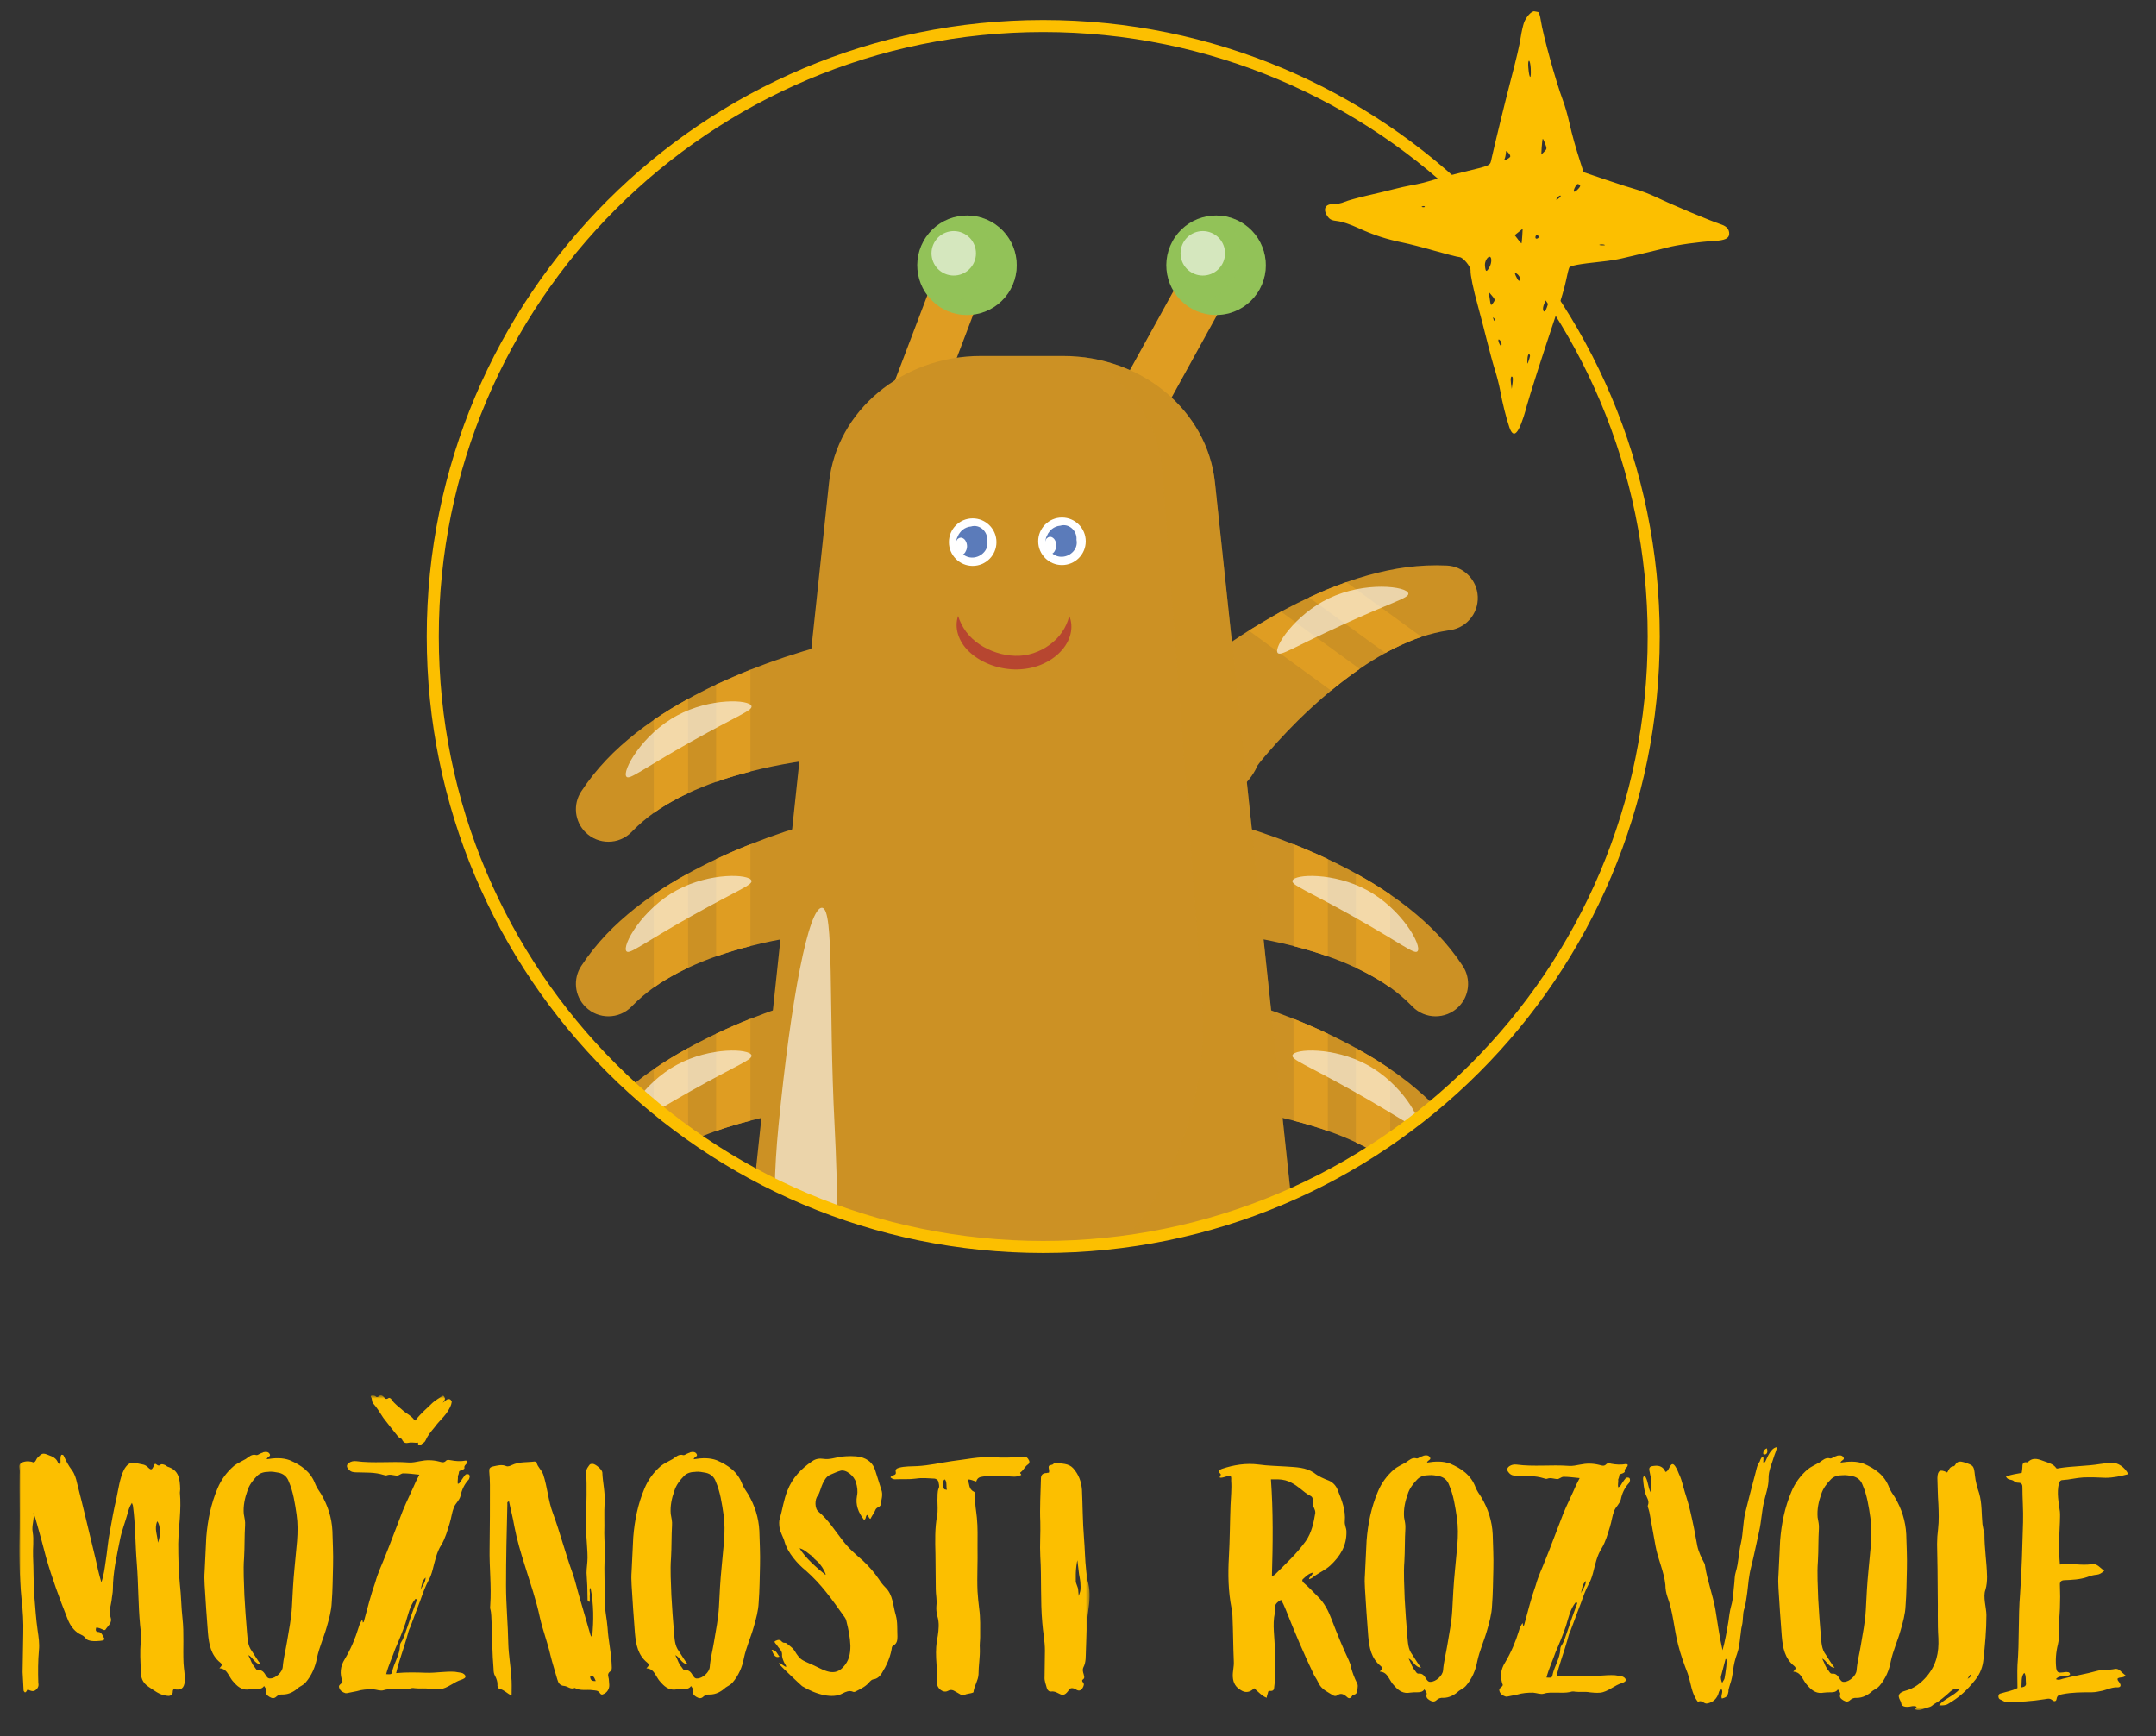 <svg width="565" height="455" viewBox="0 0 565 455" fill="none" xmlns="http://www.w3.org/2000/svg">
<rect x="0" y="0" width="565" height="455" fill="#333333" stroke="none"/>
<g clip-path="url(#clip0_1101_135)">
<mask id="mask0_1101_135" style="mask-type:luminance" maskUnits="userSpaceOnUse" x="5" y="365" width="281" height="166">
<path d="M5 365.73H285.55V530.57H5V365.73Z" fill="white"/>
</mask>
<g mask="url(#mask0_1101_135)">
<path d="M282.34 408.85L282.77 412.47C282.86 413.07 283.12 414.28 283.12 414.79C283.12 415.3 283.29 416.25 283.03 417.2C282.77 418.15 282.77 417.89 282.69 418.23L282.52 416.34C282.43 415.91 281.92 414.79 281.92 414.45V412.47C281.92 411.35 282.18 409.37 282.35 408.85M276.75 383.36C276.58 383.27 276.23 383.45 276.06 383.62C275.71 384.05 275.11 383.79 274.85 384.22C274.68 384.82 275.11 385.34 274.85 385.94C274.68 385.94 274.51 385.94 274.25 386.03C273.33 386.03 272.843 386.46 272.79 387.32C272.7 390.85 272.45 395.33 272.62 398.86C272.71 401.79 272.45 404.89 272.62 407.9C272.97 413.67 272.62 419.44 273.14 425.29C273.31 427.7 273.83 430.03 273.83 432.52C273.83 434.76 273.74 437.08 273.74 439.41C273.65 440.53 274.09 441.39 274.34 442.42C274.51 442.94 274.94 443.37 275.46 443.28C277.61 443.02 278.3 445.69 280.19 442.76C280.54 442.24 281.31 442.33 282 442.76C282.687 443.22 283.26 443.077 283.72 442.33C283.98 441.81 284.23 441.38 283.8 440.87C283.63 440.7 283.46 440.35 283.72 440.18C284.41 439.75 284.06 439.23 283.98 438.72C283.81 438.2 283.64 437.6 283.89 437C284.67 435.54 284.49 433.99 284.58 432.44C284.75 429.08 284.67 425.64 285.18 422.19C285.52 419.78 285.78 417.37 285.18 414.87C284.83 413.84 284.83 412.8 284.66 411.68C284.31 408.75 284.31 405.83 284.06 402.9C283.72 398.85 283.72 394.21 283.54 390.42C283.37 388.27 282.68 386.37 281.21 384.74C280.01 383.45 278.28 383.62 276.73 383.36M247.63 387.75C248.23 388.27 247.89 389.73 248.15 390.42L247.63 390.33C247.03 390.24 247.03 388.35 247.37 387.83C247.46 387.74 247.63 387.66 247.63 387.74M268.47 381.8H267.52C265.19 381.97 262.78 382.06 260.46 381.89C256.67 381.63 253.05 382.49 249.35 382.92C246.42 383.35 243.5 384.04 240.4 384.21C238.85 384.3 237.13 384.21 235.58 384.64C234.98 384.81 234.63 385.07 234.72 385.59C234.89 386.28 234.64 386.45 234.12 386.62C233.86 386.7 233.6 386.79 233.34 387.14C233.77 387.57 234.29 387.74 234.8 387.66C236.52 387.57 238.24 387.74 239.97 387.49C241.61 387.23 243.33 387.4 244.96 387.49C245.3 387.58 245.74 387.75 245.91 388.26C246 388.86 246.26 389.47 246 389.98C245.57 391.01 245.74 392.13 245.66 393.17C245.66 394.55 245.83 395.92 245.57 397.22C244.97 400.49 245.05 403.85 245.14 407.21C245.14 410.31 245.23 413.41 245.23 416.51C245.23 417.89 245.57 419.26 245.4 420.73C245.31 421.68 245.4 422.63 245.66 423.57C246.18 425.29 246 427.01 245.75 428.73C245.32 430.63 245.23 432.52 245.32 434.5C245.41 436.65 245.67 438.89 245.58 441.04C245.49 442.5 247.22 443.8 248.42 443.11C249.02 442.77 249.45 442.85 249.88 443.02C250.48 443.37 251.17 443.71 251.69 444.05C252.03 444.22 252.38 444.4 252.64 444.22C253.41 443.79 254.28 443.88 255.05 443.53C255.14 443.44 255.14 443.36 255.14 443.19C255.4 441.64 256.35 440.35 256.43 438.8C256.43 436.47 256.86 434.24 256.77 432C256.68 430.97 256.86 429.93 256.86 428.99C256.86 426.49 256.95 424 256.6 421.5C256.43 420.04 256.26 418.57 256.17 417.02C256 413.14 256.26 409.36 256.17 405.48C256.17 402.9 256.26 400.32 256 397.73C255.83 395.83 255.4 394.03 255.57 392.13C255.57 391.7 255.57 391.1 255.23 390.92C253.77 390.23 254.11 388.85 253.59 387.73C254.45 387.65 255.05 388.08 255.83 388.25C256.09 387.39 256.6 387.05 257.55 386.96C258.67 386.79 259.79 386.7 260.91 386.79C262.37 386.79 263.92 386.88 265.39 386.96C266.16 387.05 266.94 386.87 267.63 386.53C267.63 386.18 267.03 386.1 267.55 385.75C268.24 385.23 268.58 384.37 269.27 383.86C269.62 383.69 269.96 383.17 269.62 382.65C269.36 382.13 269.1 381.79 268.5 381.79M202.2 432.33C202.54 433.11 202.97 434.66 204.27 434.14C203.67 433.45 203.49 432.42 202.2 432.33ZM209.52 405.73C210.9 406.07 211.85 407.19 213.05 407.97C213.22 408.57 214.17 408.92 215.03 410.12C215.63 410.81 216.58 412.62 216.32 412.7C214.17 410.98 211.07 408.31 209.52 405.73ZM220.37 381.79C218.82 381.96 217.36 382.57 215.81 382.31C214.69 382.14 213.74 382.31 212.88 382.91C209.95 384.89 207.63 387.3 206.34 390.66C205.39 392.98 205.05 395.57 204.36 397.98C204.1 398.67 204.19 399.44 204.27 400.22C204.44 401.6 205.3 402.8 205.65 404.18C206.42 406.85 209.01 409.86 211.16 411.58C215.29 415.2 217.96 419.07 221.23 423.64C221.49 423.98 221.75 424.41 221.83 424.93C222.35 427 222.78 429.06 222.86 431.3C222.86 433.45 222.52 435.26 220.88 436.98C218.21 439.74 215.2 437.15 212.18 435.95C210.89 435.35 209.94 435.09 209.08 433.88C208.48 433.19 208.31 432.42 207.36 431.64C206.67 431.12 206.58 430.95 206.07 430.61C205.55 430.35 205.38 430.78 204.69 430.01C204.17 429.49 203.31 429.92 202.97 430.18C203.06 430.7 203.49 430.87 203.66 431.21C204.09 431.98 204.95 432.5 204.95 433.53C204.87 434.3 205.3 435.34 205.64 435.94C207.36 438.61 202.8 434.05 204.61 436.54C204.78 436.8 209.86 441.62 210.21 441.88C213.91 444.12 218.22 445.24 220.8 443.78C221.66 443.35 222.52 442.92 223.56 443.35C223.9 443.52 224.25 443.26 224.59 443.09C225.79 442.49 227.09 441.8 227.95 440.68C228.21 440.42 228.47 440.16 228.9 440.08C229.85 439.99 230.54 439.31 231.05 438.53C232.25 436.64 233.2 434.57 233.63 432.33C233.72 431.9 233.63 431.47 234.15 431.21C235.1 430.69 235.18 429.74 235.18 428.88C235.09 426.99 235.26 425.09 234.75 423.28C233.97 420.7 234.06 417.94 231.99 415.96C231.39 415.36 230.78 414.58 230.35 413.89C229.15 412.08 227.68 410.45 226.13 408.98C224.23 407.35 222.34 405.71 220.79 403.64C218.81 401.14 217.09 398.3 214.5 396.15C213.47 395.37 213.47 392.88 214.33 391.93C214.85 391.16 215.19 389.61 215.62 388.74C216.05 387.88 216.57 386.93 217.52 386.5C218.38 386.15 219.24 385.72 220.1 385.47C221.65 384.87 223.89 386.85 224.32 388.48C224.66 389.69 224.84 390.8 224.58 392.01C224.15 394.33 224.92 396.31 226.3 398.12C226.39 398.29 226.47 398.29 226.56 398.21C227.08 397.95 226.73 397.18 227.33 397C227.67 397.26 227.59 397.86 228.11 398.03C228.54 397.17 229.14 396.39 229.49 395.53C229.83 394.93 230.7 394.93 230.78 394.32C230.95 393.03 231.47 391.74 230.95 390.36L229.4 385.45C228.8 383.38 227.42 382.35 225.53 381.83C223.81 381.49 222.09 381.57 220.36 381.74M182.3 385.7C183.16 385.62 184.11 385.79 184.97 385.96C186.17 386.22 187.12 386.99 187.55 388.2C188.75 390.96 189.18 393.97 189.61 396.9C190.3 401.55 189.44 406.2 189.1 410.76C188.75 414.2 188.58 417.65 188.41 421.09C188.24 424.19 187.63 427.12 187.12 430.22C186.78 432.37 186.17 434.61 186 436.85C185.91 438.23 184.1 439.86 182.73 439.86C182.13 439.95 181.78 439.43 181.52 439C181.09 438.31 180.66 437.62 179.63 437.71C179.11 437.79 178.86 437.19 178.6 436.85C178.26 436.51 178.08 436.08 177.83 435.65C177.57 435.05 177.31 434.36 176.97 433.75C178.09 434.18 178.61 436.08 180.24 436.16C179.38 435.13 178.52 433.58 177.92 432.72C176.8 431.25 176.8 429.53 176.63 427.81C176.37 424.62 176.11 421.35 175.94 418.08C175.85 414.81 175.59 411.54 175.85 408.27C176.02 405.43 175.94 402.59 176.11 399.75C176.2 398.72 175.94 397.77 175.77 396.74C175.6 394.67 176.03 392.61 176.72 390.71C177.15 389.25 178.18 387.87 179.3 386.75C180.07 385.98 181.19 385.72 182.31 385.72M180.85 380.64C180.51 380.73 180.25 380.9 179.99 380.99C179.64 381.16 179.3 381.42 179.04 381.33C177.92 380.99 177.15 381.76 176.29 382.36C175.26 382.96 174.05 383.48 173.19 384.17C171.3 385.81 169.83 387.79 168.88 390.11C167.16 394.16 166.3 398.46 165.95 402.85L165.52 411.72C165.43 412.93 165.43 414.13 165.52 415.42C165.78 419.55 166.04 423.77 166.38 427.9C166.64 430.91 167.16 433.75 169.65 435.74C170.25 436.26 169.99 436.6 169.39 437.2C171.11 437.28 171.54 438.58 172.23 439.61C172.57 440.21 173 440.73 173.43 441.16C174.46 442.28 175.67 443.05 177.39 442.71C177.99 442.62 178.68 442.62 179.28 442.62C179.97 442.62 180.66 442.53 181.09 441.84C181.44 442.36 181.78 442.7 181.69 443.13C181.43 443.99 181.95 444.34 182.47 444.68C183.07 445.02 183.67 445.28 184.36 444.59C184.7 444.25 185.39 443.99 186 444.07C187.63 444.07 189.01 443.3 190.13 442.26C190.73 441.83 191.42 441.57 191.94 440.97C193.58 439.08 194.52 436.84 194.95 434.51C195.55 431.67 196.76 429.09 197.53 426.33C198.13 424.26 198.73 422.11 198.82 419.96C199.08 416.69 199.08 413.42 199.17 410.23C199.25 407.22 199.08 404.2 199 401.19C198.83 397.75 197.79 394.47 195.99 391.46C195.47 390.68 194.87 389.82 194.53 388.96C193.32 385.69 190.83 383.97 187.81 382.67C185.92 381.98 183.94 382.07 181.78 382.41C181.95 381.72 182.99 381.72 182.55 381.03C182.21 380.43 181.52 380.43 180.83 380.6M154.66 439.15C155.69 439.06 155.78 439.84 156.12 440.53C155.087 440.643 154.6 440.183 154.66 439.15ZM140.11 383.01C138.13 383.27 136.06 383.01 134.08 383.96C133.74 384.13 133.13 384.39 132.7 384.22C131.49 383.7 130.38 384.05 129.17 384.31C128.22 384.57 128.22 384.91 128.22 385.6C128.31 386.8 128.39 388.01 128.39 389.13C128.39 394.72 128.39 400.24 128.3 405.83C128.21 410.74 128.82 415.73 128.47 420.64C128.47 420.99 128.39 421.33 128.47 421.59C128.82 422.8 128.73 424 128.82 425.12C128.99 429.25 128.99 433.3 129.34 437.35C129.34 438.04 129.42 438.73 129.77 439.25C130.11 439.94 130.37 440.63 130.37 441.4C130.28 441.92 130.54 442.52 130.97 442.61C132.18 442.87 132.87 443.82 134.07 444.33C134.07 442.52 134.16 440.88 133.98 439.33C133.81 436.49 133.29 433.65 133.21 430.81C133.12 425.64 132.61 420.56 132.61 415.48C132.61 408.34 132.78 401.28 132.96 394.13C132.96 393.96 132.79 393.61 133.39 393.44C133.82 395.59 134.42 397.75 134.77 399.9C135.46 403.52 136.49 406.96 137.61 410.49C138.99 414.97 140.54 419.36 141.49 423.92C142.26 427.28 143.47 430.38 144.24 433.73C144.76 435.88 145.45 437.95 146.05 440.1C146.31 441.05 146.74 441.74 147.86 441.82C148.81 441.91 149.58 442.85 150.62 442.34C152.08 443.2 153.72 442.69 155.35 442.94C156.04 443.03 156.64 442.94 157.16 443.63C157.33 443.97 157.68 444.23 158.11 443.97C159.06 443.63 159.75 442.59 159.66 441.47C159.66 441.04 159.57 440.7 159.57 440.27C159.57 439.49 158.88 438.72 160 437.94C160.52 437.6 160.26 436.48 160.26 435.62C160.09 432.61 159.4 429.68 159.23 426.66C159.06 424.25 158.45 421.84 158.45 419.52C158.54 415.64 158.28 411.86 158.45 408.07C158.62 405.92 158.36 403.85 158.36 401.79C158.45 399.03 158.28 396.36 158.45 393.7C158.62 391.03 157.93 388.45 157.85 385.86C157.77 385.09 156.13 383.71 155.35 383.62C155.09 383.62 154.66 383.62 154.49 383.88C154.15 384.4 153.63 384.91 153.63 385.69C153.8 389.82 153.72 393.87 153.54 398C153.45 399.72 153.54 401.44 153.71 403.17C153.79 404.81 153.97 406.44 153.97 408.16C153.97 409.54 153.71 410.92 153.71 412.21C153.88 414.45 153.97 416.69 153.97 418.84C153.97 419.18 153.88 419.61 154.49 419.79C154.66 419.19 154.49 418.5 154.58 417.9C154.67 417.3 154.32 416.69 154.75 416.09C155.61 420.4 155.61 424.7 155.18 428.92C154.92 428.92 154.83 428.66 154.75 428.49C153.8 425.13 152.77 421.77 151.82 418.42C151.22 416.44 150.79 414.37 150.1 412.39C148.2 407.22 146.83 401.8 144.93 396.63C143.64 393.27 143.47 389.74 142.35 386.38C141.92 385.17 140.89 384.49 140.63 383.28C140.63 383.11 140.29 383.02 140.11 383.02M108.86 419.01C109.03 419.01 109.12 419.09 109.29 419.18C108.86 420.47 108.34 421.68 107.91 422.97C107.31 424.86 106.62 426.67 106.02 428.48C105.76 429.08 105.59 429.68 105.16 430.29C104.9 430.64 104.82 430.98 104.82 431.32C104.73 433.82 103.18 435.88 102.75 438.21C102.66 438.98 101.8 438.73 101.2 438.73C101.8 436.4 102.84 434.25 103.61 432.01C104.56 429.86 105.51 427.53 106.28 425.29C106.97 423.05 107.4 420.81 108.86 419.01ZM111.53 413.41C111.53 414.7 110.67 415.56 110.24 416.68C110.5 415.47 110.59 414.27 111.53 413.41ZM118.07 382.67C117.64 382.58 117.12 382.5 116.86 382.84C116.26 383.44 115.74 383.18 115.05 383.01C113.33 382.58 111.69 382.58 110.06 382.92C109.03 383.09 108.08 383.35 107.05 383.26C102.49 382.92 97.84 383.52 93.36 382.92C92.58 382.83 91.98 383.01 91.46 383.35C90.77 383.87 90.77 384.38 91.29 384.99C91.89 385.76 92.58 385.85 93.44 385.85C95.85 385.94 98.18 385.76 100.59 386.54C100.85 386.62 101.11 386.71 101.37 386.62C102.23 386.28 103.01 386.62 103.95 386.71C104.47 386.8 105.07 386.11 105.67 386.11C106.96 386.11 108.25 386.28 109.89 386.46C109.2 387.75 108.68 388.87 108.17 390.08C106.97 392.66 105.76 395.16 104.81 397.83C103.52 401.1 102.31 404.46 100.94 407.82C100.08 410.06 99.04 412.12 98.36 414.62C97.15 417.98 96.29 421.51 95.35 424.95C95.35 425.04 95.18 425.12 95.09 425.21C95.09 424.95 95 424.78 94.92 424.44C94.49 425.13 94.14 425.82 93.97 426.51C93.11 429.35 91.91 432.19 90.36 434.77C89.15 436.67 88.98 438.65 89.76 440.71C89.5 441.4 88.55 441.48 88.9 442.34C89.16 443.12 89.76 443.46 90.54 443.72C90.8 443.72 91.06 443.72 91.32 443.63C92.01 443.46 92.78 443.37 93.47 443.2C94.85 442.77 96.23 442.68 97.69 442.68C98.72 442.77 99.67 443.2 100.53 442.94C101.56 442.6 102.77 442.68 103.8 442.68C105.09 442.68 106.21 442.77 107.42 442.51C107.85 442.34 108.28 442.34 108.71 442.42C110 442.59 111.29 442.33 112.59 442.59C113.36 442.68 114.31 442.76 115.26 442.68C117.24 442.51 119.05 440.7 120.94 440.18C121.37 440.01 122.06 439.75 121.97 439.32C121.97 438.89 121.37 438.46 120.85 438.37L119.22 438.11C116.72 437.94 114.22 438.45 111.73 438.37C109.15 438.28 106.57 438.2 103.81 438.46C104.59 435.1 105.79 432.09 106.65 428.99C106.91 428.13 107.08 427.18 107.51 426.41C108.46 423.91 109.32 421.5 110.26 419.09C110.86 417.37 111.47 415.73 112.24 414.27C112.76 413.41 113.1 412.38 113.36 411.43C113.96 409.19 114.39 406.78 115.69 404.8C116.72 403.08 117.24 401.1 117.84 399.2C118.27 397.82 118.44 396.27 118.96 394.98C119.39 393.95 120.34 393.26 120.68 392.05C121.02 390.41 121.63 389.12 122.66 387.92C122.92 387.75 123 387.4 123.09 387.06C123.09 386.8 123.09 386.54 122.83 386.37C122.49 386.28 122.14 386.28 121.97 386.46C121.63 386.89 121.28 387.32 121.02 387.75C120.76 388.1 120.68 388.61 119.99 388.87C119.82 388.18 120.08 387.49 119.99 386.8C120.51 385.68 119.99 385.6 120.77 385.34C121.11 385.25 121.72 385 121.72 384.74C121.46 383.88 122.58 383.71 122.49 382.93C122.32 382.84 122.15 382.76 122.06 382.76C120.77 383.02 119.39 382.93 118.1 382.67M97.44 365.71C97.27 365.71 97.09 365.88 97.18 366.05C97.61 366.57 97.35 367.26 97.78 367.77C98.81 368.89 99.59 370.27 100.45 371.56C101.74 373.28 103.03 374.83 104.32 376.47C104.58 376.81 105.18 376.9 105.35 377.24C105.78 378.1 106.21 378.27 107.07 378.1C107.67 377.93 108.45 378.1 109.05 378.1C109.31 378.1 109.65 377.84 109.57 378.45C109.57 378.71 110 378.79 110.17 378.71C110.69 378.19 111.2 378.19 111.55 377.42C112.07 376.21 112.93 375.18 113.79 374.15C115.25 372.08 117.41 370.62 118.27 367.95C118.27 367.61 118.53 367.35 118.27 367.09C118.1 366.75 117.84 366.57 117.41 366.66C116.89 366.75 116.64 367.26 116.03 367.61C116.29 367.27 116.46 367.09 116.55 366.75C116.72 366.49 116.46 366.23 116.38 365.97C116.29 365.8 116.12 365.71 115.95 365.8C115.09 366.4 114.14 366.92 113.37 367.61C111.91 369.07 110.27 370.37 108.98 372.09C108.89 372.26 108.72 372.35 108.55 372.09C107.77 370.97 106.48 370.45 105.54 369.59C104.51 368.64 103.39 367.95 102.61 366.75C102.35 366.4 102.01 366.15 101.66 366.49C101.23 366.75 100.89 366.58 100.63 366.15C100.03 365.55 99.68 365.46 99.08 366.06C98.82 366.15 98.74 366.15 98.56 366.06C98.22 365.63 97.79 365.72 97.44 365.72M70.4 385.69C71.26 385.61 72.21 385.78 73.07 385.95C74.27 386.21 75.22 386.98 75.65 388.19C76.86 390.95 77.29 393.96 77.72 396.89C78.41 401.54 77.55 406.19 77.2 410.75C76.86 414.19 76.68 417.64 76.51 421.08C76.34 424.18 75.73 427.11 75.22 430.21C74.88 432.36 74.27 434.6 74.1 436.84C74.01 438.22 72.2 439.85 70.83 439.85C70.23 439.94 69.88 439.42 69.62 438.99C69.19 438.3 68.76 437.61 67.73 437.7C67.21 437.78 66.96 437.18 66.7 436.84C66.36 436.5 66.18 436.07 65.93 435.64C65.67 435.04 65.41 434.35 65.07 433.74C66.19 434.17 66.71 436.07 68.34 436.15C67.48 435.12 66.62 433.57 66.02 432.71C64.9 431.24 64.9 429.52 64.73 427.8C64.47 424.61 64.21 421.34 64.04 418.07C63.96 414.8 63.7 411.53 63.96 408.26C64.13 405.42 64.04 402.58 64.22 399.74C64.31 398.71 64.05 397.76 63.88 396.73C63.71 394.66 64.14 392.6 64.83 390.7C65.26 389.24 66.29 387.86 67.41 386.74C68.18 385.97 69.3 385.71 70.42 385.71M68.96 380.63C68.61 380.72 68.36 380.89 68.1 380.98C67.76 381.15 67.41 381.41 67.15 381.32C66.03 380.98 65.26 381.75 64.4 382.35C63.37 382.95 62.16 383.47 61.3 384.16C59.41 385.8 57.94 387.78 56.99 390.1C55.27 394.15 54.41 398.45 54.06 402.84L53.63 411.71C53.54 412.92 53.54 414.12 53.63 415.41C53.89 419.54 54.15 423.76 54.49 427.89C54.75 430.9 55.27 433.74 57.76 435.73C58.36 436.25 58.1 436.59 57.5 437.19C59.22 437.27 59.65 438.57 60.34 439.6C60.68 440.2 61.11 440.72 61.54 441.15C62.57 442.27 63.78 443.04 65.5 442.7C66.1 442.61 66.79 442.61 67.39 442.61C68.08 442.61 68.77 442.52 69.2 441.83C69.55 442.35 69.89 442.69 69.8 443.12C69.54 443.98 70.06 444.33 70.58 444.67C71.18 445.01 71.78 445.27 72.47 444.58C72.81 444.24 73.5 443.98 74.11 444.06C75.74 444.06 77.12 443.29 78.24 442.25C78.84 441.82 79.53 441.56 80.05 440.96C81.69 439.07 82.63 436.83 83.06 434.5C83.66 431.66 84.87 429.08 85.64 426.32C86.24 424.25 86.84 422.1 86.93 419.95C87.19 416.68 87.19 413.41 87.28 410.22C87.36 407.21 87.19 404.19 87.11 401.18C86.94 397.74 85.9 394.46 84.1 391.45C83.58 390.67 82.98 389.81 82.64 388.95C81.43 385.68 78.94 383.96 75.92 382.66C74.03 381.97 72.05 382.06 69.89 382.4C70.06 381.71 71.1 381.71 70.66 381.02C70.32 380.42 69.63 380.42 68.94 380.59M41.21 398.67C42.07 399.7 42.16 402.54 41.38 404.27C41.29 402.29 40.35 400.65 41.21 398.67ZM16.07 381.28C15.64 381.97 15.98 382.83 15.81 383.6C15.46 383.69 15.29 383.52 15.21 383.34C14.78 382.13 13.75 381.7 12.8 381.36C11.17 380.67 10.99 380.84 9.79 382.05C9.45 382.4 9.45 383 8.84 383.26C7.98 382.92 7.03 382.83 6 383.17C5.4 383.43 4.97 383.77 5.05 384.46C5.14 385.06 5.22 385.75 5.14 386.35C5.05 390.83 5.22 396.08 5.14 400.47C4.97 406.67 5.05 412.95 5.66 419.15C6 422.16 6.18 425.18 6.09 428.19L5.92 438.18L6.18 443C6.18 443.26 6.44 443.34 6.52 443.52C7.04 443.43 6.95 442.92 7.29 442.75C8.58 443.44 9.19 443.27 9.87 442.32C10.13 441.89 10.13 441.46 10.04 441.03C9.95 438.19 9.95 435.26 10.21 432.42C10.38 430.7 10.12 428.98 9.86 427.25C9.43 424.32 9.26 421.31 9 418.3C8.74 414.86 8.83 411.24 8.66 407.8C8.57 405.65 8.92 403.58 8.57 401.51C8.22 399.79 9.09 398.15 8.74 396.43C9.17 397.46 9.43 398.41 9.69 399.36C10.55 402.29 11.32 405.3 12.1 408.23C13.65 413.65 15.63 418.99 17.7 424.24C18.3 425.79 19.25 427.25 20.71 428.12C21.66 428.63 21.83 428.55 22.52 429.41C23.04 430.1 24.76 430.18 26.22 430.01C26.74 429.92 27.08 430.01 27.43 429.49C27 428.97 26.74 427.77 25.88 427.68C25.02 427.68 25.02 427.16 25.19 426.56C25.79 426.47 26.31 426.82 26.83 426.99C27.09 427.16 27.52 427.33 27.69 426.99C28.29 426.04 29.5 425.27 28.98 423.8C28.38 422.34 29.06 420.87 29.24 419.41C29.33 418.38 29.58 417.43 29.58 416.48C29.58 412 30.61 407.7 31.48 403.31C31.91 401.16 32.77 399.01 33.37 396.85C33.63 395.9 33.89 394.87 34.57 393.84L34.83 394.53C35.52 399.61 35.43 404.69 35.86 409.77C36.29 415.19 36.2 420.53 36.72 425.96C36.89 427.42 37.07 428.89 36.89 430.44C36.63 432.94 36.8 435.35 36.89 437.84C36.89 439.48 37.23 440.94 38.96 442.06C40.42 443.01 41.71 444.13 43.61 444.38C44.38 444.55 44.9 444.38 45.24 443.69C45.33 443.34 45.16 442.91 45.59 442.66C47.48 443.09 48.26 442.4 48.43 440.59C48.52 438.95 48.17 437.4 48.09 435.77C47.92 431.9 48.26 428.02 47.83 424.15C47.49 421.22 47.49 418.12 47.14 415.2C46.79 411.67 46.71 408.05 46.71 404.52C46.8 400.13 47.57 395.65 47.14 391.17C47.14 390.91 47.22 390.57 47.22 390.22C47.14 387.72 46.96 385.31 43.95 384.37C43.69 384.28 43.52 384.03 43.26 383.94C42.83 383.77 42.31 383.59 42.06 383.85C41.46 384.37 41.11 383.76 40.68 383.59C40.51 383.76 40.42 383.76 40.42 383.85C39.82 385.31 39.64 385.4 38.61 384.37C38.18 384.03 37.84 383.85 37.32 383.77L35.25 383.34C34.04 383.08 33.1 384.03 32.5 385.15C31.38 387.39 31.03 390.23 30.52 392.64C29.83 395.48 29.32 398.41 28.8 401.33C28.28 403.91 28.11 406.58 27.68 409.25C27.42 410.97 27.25 412.69 26.56 414.67C25.87 412.35 25.44 410.37 25.01 408.38C23.46 402.1 21.83 394.95 20.19 388.66C19.93 387.46 19.59 386.25 18.81 385.22C17.95 384.1 17.34 382.9 16.74 381.6C16.65 381.34 16.48 381.17 16.05 381.26" fill="#FCBF00"/>
</g>
<mask id="mask1_1101_135" style="mask-type:luminance" maskUnits="userSpaceOnUse" x="297" y="283" width="282" height="166">
<path d="M297.84 283.31H578.39V448.15H297.84V283.31Z" fill="white"/>
</mask>
<g mask="url(#mask1_1101_135)">
<path d="M530.49 438.41C531.01 439.01 530.83 440.48 530.92 441.08C531.033 441.713 530.63 442.087 529.71 442.2C529.88 441.17 529.54 439.27 530.49 438.41ZM536 383.05C534.45 382.53 532.99 381.67 531.44 383.13C531.44 383.22 531.27 383.22 531.18 383.22C530.06 383.05 529.98 383.74 529.98 384.6C529.98 385.03 529.89 385.46 529.81 385.98C528.09 386.32 527.49 386.32 525.68 386.93C525.94 387.53 526.37 387.7 526.89 387.79C528.01 387.96 527.84 388.57 528.96 388.57C529.65 388.57 529.99 388.91 529.99 389.69C529.99 392.7 530.25 395.8 530.16 398.9C529.99 405.1 529.82 411.39 529.39 417.58C528.87 423.95 529.22 429.98 528.7 436.35C528.61 438.42 528.7 440.4 528.7 442.38C527.15 443.16 525.77 443.33 524.4 443.76C523.97 443.85 523.71 444.02 523.71 444.53C523.71 444.87 523.8 445.22 524.23 445.39C524.75 445.56 525.18 445.99 525.69 445.99C529.13 446.08 532.41 445.82 535.76 445.3C536.45 445.21 537.05 444.95 537.74 445.47C538.34 445.99 538.86 445.9 538.95 445.21C539.12 444.18 539.73 444.18 540.41 444C542.99 443.48 545.58 443.48 548.25 443.48C549.2 443.48 550.14 443.22 551.09 443.05C552.38 442.71 553.59 442.1 554.96 442.19C555.74 442.19 555.91 441.67 555.48 441.07C555.31 440.64 554.79 440.38 554.96 439.86C555.56 439.43 556.51 439.77 557.03 439.09C556.51 438.66 556 438.23 555.48 437.71C555.14 437.45 554.71 437.28 554.28 437.36C552.73 437.71 551.09 437.45 549.54 437.88C546.53 438.74 543.51 439.17 540.5 439.95C539.98 440.12 539.47 440.38 538.78 440.04C539.81 438.75 541.54 439.7 542.48 438.83C542.48 438.4 542.22 438.31 542.05 438.23C541.36 438.06 540.76 438.31 540.16 438.31C539.38 438.4 539.04 438.14 538.87 437.28C538.61 435.13 538.78 432.98 539.3 430.91C539.47 430.14 539.65 429.27 539.56 428.5C539.39 426.17 539.73 423.85 539.82 421.61C539.91 419.46 539.91 417.39 539.82 415.33C539.767 414.583 540.11 414.18 540.85 414.12C543 414.03 545.07 413.95 547.05 413.26C547.91 412.92 548.69 412.74 549.55 412.66C550.24 412.57 550.76 412.23 551.44 411.63C550.32 410.86 549.55 409.65 548.17 409.91C545.41 410.34 542.66 409.57 539.82 410C539.48 406.21 539.65 402.51 539.82 398.81C539.82 397.86 539.91 397 539.82 396.14C539.48 393.64 538.96 391.23 539.56 388.73C539.73 388.21 539.99 387.87 540.51 387.87C542.32 387.78 544.13 387.27 545.93 387.18C547.91 387.1 549.81 387.18 551.79 387.27C553.77 387.27 555.75 386.84 557.73 386.32C556.87 384.51 554.97 383.22 553.25 383.31C552.3 383.31 551.36 383.57 550.41 383.65C546.8 384.25 543.09 384.17 539.48 384.77C539.31 384.86 538.96 384.86 538.88 384.77C538.19 383.74 537.16 383.48 536.04 383.05M516.58 438.76C516.5 439.36 516.24 439.62 515.63 439.96C515.98 439.44 515.98 439.01 516.58 438.76ZM514.77 383.22C513.82 382.96 512.96 382.79 512.36 383.91C512.27 384.08 512.1 384.25 511.93 384.25C510.98 384.34 510.72 385.11 510.29 385.89C508.4 384.94 507.79 385.37 507.71 387.27V387.44C507.8 389.68 507.8 391.92 507.97 394.16C508.06 396.4 508.14 398.55 507.89 400.7C507.72 401.99 507.63 403.37 507.63 404.66C507.72 409.05 507.8 413.44 507.8 417.75C507.89 421.62 507.71 425.41 507.97 429.29C508.14 433.17 507.46 436.26 504.96 439.28C503.33 441.17 501.6 442.46 499.36 443.07C496.26 443.93 498.16 445.48 498.24 446.34C498.33 447.54 500.13 447.37 501.17 447.11C501.94 447.02 502.63 447.28 502.03 447.63C501.43 447.97 502.63 448.4 503.67 447.97C505.65 447.2 505.74 447.54 506.68 446.68C508.23 445.82 509.78 444.53 511.16 443.24C511.85 442.64 512.54 442.38 513.57 442.64C512.02 444.45 509.44 445.22 508.15 446.86C509.18 447.03 510.13 446.77 510.39 446.6C513.49 444.79 515.47 442.98 517.71 440.14C519 438.5 519.61 436.7 519.78 434.89C520.21 431.02 520.56 427.14 520.56 423.27C520.56 421.38 519.61 418.45 520.3 416.64C520.64 415.52 520.73 414.32 520.73 413.2C520.64 409.07 520.04 406.14 520.04 401.83C519.78 401.06 519.69 400.28 519.52 399.42C519.26 396.75 519.43 394 518.66 391.33C518.14 389.78 517.71 388.23 517.54 386.6C517.28 384.1 517.19 384.02 514.78 383.24M482.84 386.6C483.7 386.51 484.65 386.68 485.51 386.86C486.71 387.12 487.66 387.89 488.09 389.1C489.3 391.85 489.73 394.87 490.16 397.79C490.85 402.44 489.99 407.09 489.64 411.65C489.3 415.09 489.12 418.54 488.95 421.98C488.78 425.08 488.17 428.01 487.66 431.11C487.32 433.26 486.71 435.5 486.54 437.74C486.45 439.12 484.64 440.75 483.27 440.75C482.67 440.83 482.32 440.32 482.06 439.89C481.63 439.2 481.2 438.51 480.17 438.6C479.65 438.69 479.4 438.08 479.14 437.74C478.8 437.39 478.62 436.96 478.37 436.53C478.11 435.93 477.85 435.24 477.51 434.64C478.63 435.07 479.15 436.96 480.78 437.05C479.92 436.02 479.06 434.47 478.46 433.61C477.34 432.15 477.34 430.42 477.17 428.7C476.91 425.52 476.65 422.24 476.48 418.97C476.4 415.7 476.14 412.43 476.4 409.15C476.57 406.31 476.48 403.47 476.66 400.63C476.75 399.6 476.49 398.65 476.32 397.62C476.15 395.55 476.58 393.49 477.27 391.59C477.7 390.13 478.73 388.75 479.85 387.63C480.62 386.85 481.74 386.6 482.86 386.6M481.4 381.52C481.05 381.6 480.8 381.78 480.54 381.86C480.2 382.03 479.85 382.29 479.59 382.2C478.47 381.86 477.7 382.63 476.84 383.23C475.81 383.83 474.6 384.35 473.74 385.04C471.85 386.67 470.38 388.65 469.43 390.98C467.71 395.03 466.85 399.33 466.5 403.72L466.07 412.59C465.98 413.8 465.98 415 466.07 416.29C466.33 420.42 466.59 424.64 466.93 428.77C467.19 431.78 467.71 434.63 470.2 436.61C470.8 437.13 470.54 437.47 469.94 438.07C471.66 438.16 472.09 439.45 472.78 440.48C473.12 441.08 473.55 441.6 473.98 442.03C475.01 443.15 476.22 443.92 477.94 443.58C478.54 443.49 479.23 443.49 479.83 443.49C480.52 443.49 481.21 443.4 481.64 442.72C481.99 443.24 482.33 443.58 482.24 444.01C481.98 444.87 482.5 445.22 483.02 445.56C483.62 445.9 484.22 446.16 484.91 445.47C485.25 445.13 485.94 444.87 486.55 444.95C488.18 444.95 489.56 444.18 490.68 443.14C491.28 442.71 491.97 442.45 492.49 441.85C494.13 439.96 495.07 437.72 495.5 435.39C496.1 432.55 497.31 429.97 498.08 427.21C498.68 425.14 499.28 422.99 499.37 420.84C499.63 417.57 499.63 414.3 499.72 411.11C499.8 408.1 499.63 405.08 499.55 402.07C499.38 398.63 498.34 395.35 496.54 392.34C496.02 391.57 495.42 390.7 495.08 389.84C493.87 386.57 491.38 384.85 488.36 383.56C486.47 382.87 484.49 382.96 482.33 383.3C482.5 382.61 483.54 382.61 483.1 381.92C482.76 381.32 482.07 381.32 481.38 381.49M452.19 434.78C452.88 434.26 452.11 438.91 451.93 439.86C451.93 440.03 451.41 440.81 451.33 440.98C451.07 440.72 450.9 439.52 450.99 439.34C451.08 439.17 452.11 434.95 452.19 434.78ZM463.04 379.59C463.04 379.5 461.92 379.94 462.09 381.05C462.61 381.4 463.47 380.97 463.04 379.59ZM465.62 379.25C463.98 379.51 463.12 382.01 462.61 383.04C461.75 384.07 462.27 382.44 462.09 381.83C461.92 381.4 461.31 382.35 461.14 383.04C460.36 384.07 460.28 385.28 459.85 386.74C458.99 390.01 458.13 393.2 457.35 396.47C456.75 399.05 456.83 401.81 456.23 404.39C455.63 406.89 455.63 409.56 454.85 412.05C454.59 412.91 454.59 413.77 454.51 414.72C454.25 416.79 454.25 418.94 453.65 420.92C453.3 422.21 453.13 423.59 452.96 424.88C452.53 427.46 452.1 429.96 451.41 432.46C450.55 428.76 450.12 425.23 449.52 421.7C448.83 417.91 447.45 414.3 446.85 410.51C446.85 410.25 446.76 409.99 446.68 409.74C445.91 408.28 445.13 406.73 444.79 405.09C444.27 402.08 443.67 399.06 442.98 396.14C442.46 393.73 441.6 391.49 441 389.16C440.74 388.21 440.48 387.27 440.05 386.41C437.81 380.73 437.73 385.72 436.44 385.72L436.18 385.2C435.49 384.17 434.46 384 433.34 384.17C432.22 384.26 432.05 384.69 432.31 385.72C432.74 387.44 432.83 389.25 432.65 391.23C431.79 389.77 431.96 387.96 431.01 386.75C430.58 386.92 430.58 387.27 430.58 387.61C430.67 388.81 430.84 390.28 431.18 391.4C431.52 392.43 432.3 393.29 431.87 394.41C431.7 394.75 431.95 395.19 432.04 395.53C432.21 396.05 432.3 396.56 432.39 397.08L433.85 405.17C434.45 408.53 436.09 411.89 436.43 415.33C436.43 416.36 436.6 417.4 436.95 418.43C438.5 422.56 438.67 426.87 439.79 431.09C440.39 433.5 441.34 436.17 442.29 438.58C443.15 441.08 443.24 443.83 444.96 445.98C445.36 445.753 445.76 445.753 446.16 445.98C446.51 446.15 446.85 446.5 447.37 446.41C448.92 446.15 450.04 445.12 450.47 443.4C450.56 443.06 450.73 442.88 451.16 442.71C451.68 443.4 450.82 444.43 451.25 445.12C452.28 444.78 452.71 444.78 452.97 443.23C452.88 442.8 453.31 441.77 453.4 441.33C453.83 440.13 454 439.01 454.18 437.72C454.35 436.25 454.69 434.79 455.21 433.41C455.73 431.95 455.9 430.4 456.07 428.85C456.24 427.9 456.24 426.96 456.5 426.01C456.84 424.63 456.67 423.17 457.02 421.88C457.54 420.42 457.62 418.95 457.88 417.4C458.14 415.16 458.31 412.84 458.91 410.6C459.69 407.5 460.29 404.4 460.98 401.39C461.58 398.81 461.67 396.14 462.27 393.56C462.7 391.58 463.47 389.68 463.47 387.53C463.38 385.46 464.42 383.4 465.02 381.33C465.19 380.81 465.62 379.95 465.62 379.26M412.93 419.9C413.1 419.9 413.19 419.99 413.36 420.07C412.93 421.36 412.41 422.57 411.98 423.86C411.38 425.75 410.69 427.56 410.09 429.37C409.83 429.97 409.66 430.58 409.23 431.18C408.97 431.53 408.89 431.87 408.89 432.21C408.8 434.71 407.25 436.77 406.82 439.1C406.73 439.87 405.87 439.62 405.27 439.62C405.87 437.29 406.91 435.14 407.68 432.9C408.63 430.75 409.58 428.42 410.35 426.18C411.04 423.94 411.47 421.7 412.93 419.9ZM415.6 414.3C415.6 415.59 414.74 416.45 414.31 417.57C414.57 416.37 414.66 415.16 415.6 414.3ZM422.14 383.56C421.71 383.47 421.19 383.39 420.93 383.73C420.33 384.33 419.81 384.07 419.12 383.9C417.4 383.47 415.76 383.47 414.13 383.81C413.1 383.98 412.15 384.24 411.12 384.15C406.56 383.81 401.91 384.41 397.43 383.81C396.65 383.72 396.05 383.9 395.53 384.24C394.84 384.76 394.84 385.27 395.36 385.88C395.96 386.65 396.65 386.74 397.51 386.74C399.92 386.83 402.25 386.65 404.66 387.43C404.92 387.52 405.18 387.6 405.44 387.52C406.3 387.17 407.08 387.52 408.02 387.61C408.54 387.69 409.14 387.01 409.74 387.01C411.03 387.01 412.32 387.18 413.96 387.35C413.27 388.64 412.75 389.76 412.24 390.97C411.04 393.55 409.83 396.05 408.88 398.72C407.59 401.99 406.38 405.35 405.01 408.71C404.15 410.95 403.11 413.01 402.43 415.51C401.22 418.87 400.36 422.4 399.42 425.84C399.42 425.93 399.25 426.01 399.16 426.1C399.16 425.84 399.07 425.67 398.99 425.32C398.56 426.01 398.21 426.7 398.04 427.39C397.18 430.23 395.97 433.07 394.43 435.66C393.22 437.55 393.05 439.53 393.83 441.6C393.57 442.29 392.62 442.37 392.97 443.24C393.23 444.01 393.83 444.36 394.61 444.62C394.87 444.62 395.13 444.62 395.39 444.53C396.08 444.36 396.85 444.27 397.54 444.1C398.92 443.67 400.3 443.58 401.76 443.58C402.79 443.67 403.74 444.1 404.6 443.84C405.63 443.49 406.84 443.58 407.87 443.58C409.16 443.58 410.28 443.67 411.49 443.41C411.92 443.24 412.35 443.24 412.78 443.33C414.07 443.5 415.36 443.24 416.66 443.5C417.43 443.59 418.38 443.67 419.33 443.59C421.31 443.42 423.12 441.61 425.01 441.09C425.44 440.92 426.13 440.66 426.04 440.23C426.04 439.8 425.44 439.37 424.92 439.28L423.29 439.02C420.79 438.85 418.29 439.36 415.8 439.28C413.22 439.19 410.64 439.11 407.88 439.36C408.65 436 409.86 432.99 410.72 429.89C410.98 429.03 411.15 428.08 411.58 427.31C412.53 424.81 413.39 422.4 414.33 419.99C414.93 418.27 415.54 416.63 416.31 415.17C416.83 414.31 417.17 413.28 417.43 412.33C418.03 410.09 418.46 407.68 419.76 405.7C420.79 403.98 421.31 402 421.91 400.1C422.34 398.72 422.51 397.17 423.03 395.88C423.46 394.85 424.41 394.16 424.75 392.95C425.09 391.31 425.7 390.02 426.73 388.82C426.99 388.65 427.07 388.3 427.16 387.96C427.16 387.7 427.16 387.44 426.9 387.27C426.56 387.18 426.21 387.18 426.04 387.36C425.7 387.79 425.35 388.22 425.09 388.65C424.83 389 424.75 389.51 424.06 389.77C423.89 389.08 424.15 388.39 424.06 387.7C424.58 386.58 424.06 386.5 424.84 386.24C425.18 386.15 425.79 385.9 425.79 385.64C425.53 384.78 426.65 384.61 426.56 383.83C426.39 383.74 426.22 383.66 426.13 383.66C424.84 383.92 423.46 383.83 422.17 383.58M374.47 386.59C375.33 386.5 376.28 386.67 377.14 386.85C378.34 387.11 379.29 387.88 379.72 389.09C380.93 391.84 381.36 394.86 381.79 397.78C382.48 402.43 381.62 407.08 381.27 411.64C380.93 415.08 380.75 418.53 380.58 421.97C380.41 425.07 379.8 428 379.29 431.1C378.95 433.25 378.34 435.49 378.17 437.73C378.08 439.11 376.27 440.74 374.9 440.74C374.3 440.82 373.95 440.31 373.69 439.88C373.26 439.19 372.83 438.5 371.8 438.59C371.28 438.68 371.03 438.07 370.77 437.73C370.43 437.38 370.25 436.95 370 436.52C369.74 435.92 369.48 435.23 369.14 434.63C370.26 435.06 370.78 436.95 372.41 437.04C371.55 436.01 370.69 434.46 370.09 433.6C368.97 432.14 368.97 430.41 368.8 428.69C368.54 425.51 368.28 422.23 368.11 418.96C368.03 415.69 367.77 412.42 368.03 409.14C368.2 406.3 368.11 403.46 368.29 400.62C368.38 399.59 368.12 398.64 367.95 397.61C367.78 395.54 368.21 393.48 368.9 391.58C369.33 390.12 370.36 388.74 371.48 387.62C372.25 386.84 373.37 386.59 374.49 386.59M373.03 381.51C372.68 381.59 372.43 381.77 372.17 381.85C371.83 382.02 371.48 382.28 371.22 382.19C370.1 381.85 369.33 382.62 368.47 383.22C367.44 383.82 366.23 384.34 365.37 385.03C363.48 386.66 362.01 388.64 361.06 390.97C359.34 395.02 358.48 399.32 358.13 403.71L357.7 412.58C357.61 413.79 357.61 414.99 357.7 416.28C357.96 420.41 358.22 424.63 358.56 428.76C358.82 431.77 359.34 434.62 361.83 436.6C362.43 437.12 362.17 437.46 361.57 438.06C363.29 438.15 363.72 439.44 364.41 440.47C364.75 441.07 365.18 441.59 365.61 442.02C366.64 443.14 367.85 443.91 369.57 443.57C370.17 443.48 370.86 443.48 371.46 443.48C372.15 443.48 372.84 443.39 373.27 442.71C373.62 443.23 373.96 443.57 373.87 444C373.61 444.86 374.13 445.21 374.64 445.55C375.24 445.89 375.85 446.15 376.54 445.46C376.88 445.12 377.57 444.86 378.18 444.94C379.81 444.94 381.19 444.17 382.31 443.13C382.91 442.7 383.6 442.44 384.12 441.84C385.76 439.95 386.7 437.71 387.13 435.38C387.73 432.54 388.94 429.96 389.71 427.2C390.31 425.13 390.91 422.98 391 420.83C391.26 417.56 391.26 414.29 391.35 411.1C391.43 408.09 391.26 405.07 391.18 402.06C391.01 398.62 389.97 395.34 388.17 392.33C387.65 391.56 387.05 390.69 386.71 389.83C385.5 386.56 383.01 384.84 379.99 383.55C378.1 382.86 376.12 382.95 373.96 383.29C374.13 382.6 375.16 382.6 374.73 381.91C374.39 381.31 373.7 381.31 373.01 381.48M333.06 387.68C334.44 387.68 335.56 387.6 336.85 387.94C339 388.54 340.47 389.92 342.02 391.13C342.45 391.39 342.8 391.73 343.23 391.9C343.83 392.16 344.09 392.59 344 393.19C343.91 393.97 344.09 394.66 344.43 395.34C344.6 395.69 344.69 396.03 344.69 396.46C344.26 399.04 343.74 401.63 342.19 403.86C339.86 407.13 336.94 409.8 334.1 412.64C334.01 412.73 333.84 412.81 333.32 413.07C333.58 404.46 333.67 396.11 333.06 387.67M329.87 383.8C326.51 383.37 323.33 383.89 320.23 384.92C319.54 385.18 319.11 385.52 319.8 386.21C320.23 386.56 319.46 386.81 319.71 387.24C320.66 387.33 321.52 386.72 322.47 386.72C322.73 387.15 322.64 387.58 322.64 388.01C322.81 390.25 322.55 392.31 322.47 394.47C322.3 399.03 322.3 403.51 322.04 408.07C321.78 412.55 321.87 417.02 322.73 421.42C322.82 422.19 322.99 422.88 322.99 423.66C323.16 427.54 323.16 431.5 323.33 435.37C323.42 436.75 322.99 438.04 323.07 439.42C323.16 441.06 323.85 442.18 325.22 442.95C326.43 443.73 327.63 443.47 328.66 442.43C329.78 443.38 330.64 444.41 331.93 444.93C332.02 444.5 332.1 444.07 332.27 443.64C332.27 443.38 332.44 443.04 332.7 443.12C334.17 443.29 333.82 442.26 333.99 441.48C334.42 438.47 334.16 435.37 334.08 432.35C334.08 429.08 333.39 425.89 334.08 422.71V422.02C333.82 420.64 334.6 419.87 335.71 419.26C336.23 420.12 336.57 420.9 336.92 421.76C339.24 427.61 341.66 433.38 344.41 439.07C344.84 439.76 345.27 440.45 345.62 441.22C346.39 442.77 348.03 443.46 349.41 444.32C349.67 444.49 350.19 444.49 350.36 444.32C351.39 443.55 352.17 443.98 353.03 444.75C353.46 445.18 353.89 445.09 354.24 444.58C354.33 444.41 354.5 444.15 354.58 444.15C355.44 444.06 355.61 443.63 355.7 442.86C355.79 442.17 355.96 441.57 355.53 440.88C354.93 439.68 354.41 438.3 354.07 437.01C353.98 436.32 353.73 435.72 353.47 435.12C351.84 431.67 350.37 428.06 348.99 424.44C348.13 422.2 347.1 420.05 345.29 418.33C344.17 417.21 343.05 416 341.84 414.97C341.5 414.71 341.07 414.2 341.41 413.85C342.19 413.16 342.87 412.39 343.99 412.13C343.99 412.91 343.13 413.08 343.04 413.85C343.73 413.68 344.07 413.33 344.5 412.99C345.88 412.04 347.43 411.36 348.63 410.24C351.21 407.83 352.93 405.07 352.85 401.37C352.85 400.42 352.33 399.65 352.42 398.7C352.68 395.77 351.65 393.19 350.61 390.61C350.18 389.4 349.4 388.54 348.29 388.03C346.91 387.51 345.53 386.91 344.33 385.96C342.18 384.5 339.6 384.5 337.1 384.32C334.69 384.15 332.28 384.15 329.87 383.8Z" fill="#FCBF00"/>
</g>
<mask id="mask2_1101_135" style="mask-type:luminance" maskUnits="userSpaceOnUse" x="113" y="6" width="321" height="321">
<path d="M273.39 326.78C361.745 326.78 433.37 255.155 433.37 166.8C433.37 78.445 361.745 6.82 273.39 6.82C185.036 6.82 113.41 78.445 113.41 166.8C113.41 255.155 185.036 326.78 273.39 326.78Z" fill="white"/>
</mask>
<g mask="url(#mask2_1101_135)">
<path d="M321.25 78.37L316.47 87.04L303.42 110.72L292 104.43L304.26 82.2L309.83 72.07L321.25 78.37Z" fill="#DF9D22"/>
<path d="M330.1 75.8C326.63 82.11 318.7 84.4 312.39 80.93C306.08 77.46 303.79 69.53 307.26 63.22C310.73 56.91 318.66 54.62 324.97 58.09C331.28 61.56 333.57 69.49 330.1 75.8Z" fill="#92C258"/>
<path opacity="0.61" d="M320.31 69.2C318.76 72.02 315.21 73.04 312.39 71.49C309.57 69.94 308.55 66.39 310.1 63.57C311.65 60.75 315.2 59.73 318.02 61.28C320.84 62.83 321.86 66.38 320.31 69.2Z" fill="white"/>
<path opacity="0.33" d="M324.98 58.09C323.48 57.26 321.89 56.77 320.29 56.58C324.97 60.5 326.38 67.3 323.32 72.85C320.67 77.66 315.43 80.13 310.3 79.49C310.94 80.03 311.64 80.51 312.39 80.93C318.7 84.4 326.63 82.11 330.1 75.8C333.57 69.49 331.28 61.56 324.97 58.09H324.98Z" fill="#92C258"/>
<path d="M244.51 73.49L240.98 82.75L231.37 108.01L243.56 112.65L252.58 88.92L256.69 78.12L244.51 73.49Z" fill="#DF9D22"/>
<path d="M230.17 198.26C228.05 198.65 225.88 198.59 223.9 198.15C223.8 198.13 223.41 198.15 223.13 198.15L222.18 198.19L220.22 198.32C218.9 198.42 217.56 198.55 216.21 198.69C213.52 198.98 210.83 199.34 208.14 199.78C204.27 200.43 200.42 201.21 196.66 202.17C195.21 202.54 193.78 202.94 192.35 203.36C190.76 203.83 189.2 204.33 187.67 204.88C185.15 205.76 182.68 206.76 180.32 207.87C179.45 208.27 178.6 208.69 177.77 209.12C175.52 210.31 173.33 211.58 171.35 213.02C171.35 213.02 171.35 213.02 171.33 213.02C169.34 214.46 167.5 216.01 165.85 217.69L165.51 218.04C162.21 221.4 156.82 221.44 153.47 218.15C150.52 215.26 150.13 210.74 152.31 207.41C154.27 204.42 156.49 201.66 158.89 199.13C161.28 196.59 163.87 194.33 166.51 192.21C168.09 190.97 169.7 189.78 171.34 188.66C174.26 186.65 177.27 184.82 180.33 183.15C181.32 182.6 182.32 182.06 183.32 181.55C184.77 180.8 186.22 180.08 187.68 179.39C190.65 177.98 193.64 176.7 196.67 175.49C198.15 174.91 199.64 174.34 201.13 173.79C204.16 172.69 207.21 171.67 210.31 170.73C211.85 170.26 213.41 169.82 215 169.39L217.41 168.76L218.65 168.46C219.11 168.36 219.45 168.27 220.08 168.16L224.42 167.35C232.96 165.77 241.16 171.39 242.75 179.92C244.34 188.46 238.71 196.66 230.18 198.25L230.17 198.26Z" fill="#CC9124"/>
<path d="M230.17 244.01C228.05 244.4 225.88 244.34 223.9 243.9C223.8 243.88 223.41 243.9 223.13 243.9L222.18 243.94L220.22 244.07C218.9 244.17 217.56 244.3 216.21 244.44C213.52 244.73 210.83 245.09 208.14 245.53C204.27 246.18 200.42 246.96 196.66 247.92C195.21 248.29 193.78 248.69 192.35 249.11C190.76 249.58 189.2 250.08 187.67 250.63C185.15 251.51 182.68 252.51 180.32 253.62C179.45 254.02 178.6 254.44 177.77 254.87C175.52 256.06 173.33 257.33 171.35 258.77C171.35 258.77 171.35 258.77 171.33 258.77C169.34 260.21 167.5 261.76 165.85 263.44L165.51 263.79C162.21 267.15 156.82 267.19 153.47 263.9C150.52 261.01 150.13 256.49 152.31 253.16C154.27 250.17 156.49 247.41 158.89 244.88C161.28 242.34 163.87 240.08 166.51 237.96C168.09 236.72 169.7 235.53 171.34 234.41C174.26 232.4 177.27 230.57 180.33 228.9C181.32 228.35 182.32 227.81 183.32 227.3C184.77 226.55 186.22 225.83 187.68 225.14C190.65 223.73 193.64 222.45 196.67 221.24C198.15 220.66 199.64 220.09 201.13 219.54C204.16 218.44 207.21 217.42 210.31 216.48C211.85 216.01 213.41 215.57 215 215.14L217.41 214.51L218.65 214.21C219.11 214.11 219.45 214.02 220.08 213.91L224.42 213.1C232.96 211.52 241.16 217.14 242.75 225.67C244.34 234.21 238.71 242.41 230.18 244L230.17 244.01Z" fill="#CC9124"/>
<path d="M230.17 289.76C228.05 290.15 225.88 290.09 223.9 289.65C223.8 289.63 223.41 289.65 223.13 289.65L222.18 289.69L220.22 289.82C218.9 289.92 217.56 290.05 216.21 290.19C213.52 290.48 210.83 290.84 208.14 291.28C204.27 291.93 200.42 292.71 196.66 293.67C195.21 294.04 193.78 294.44 192.35 294.86C190.76 295.33 189.2 295.83 187.67 296.38C185.15 297.26 182.68 298.26 180.32 299.37C179.45 299.77 178.6 300.19 177.77 300.62C175.52 301.81 173.33 303.08 171.35 304.52C171.35 304.52 171.35 304.52 171.33 304.52C169.34 305.96 167.5 307.51 165.85 309.19L165.51 309.54C162.21 312.9 156.82 312.94 153.47 309.65C150.52 306.76 150.13 302.24 152.31 298.91C154.27 295.92 156.49 293.16 158.89 290.63C161.28 288.09 163.87 285.83 166.51 283.71C168.09 282.47 169.7 281.28 171.34 280.16C174.26 278.15 177.27 276.32 180.33 274.65C181.32 274.1 182.32 273.56 183.32 273.05C184.77 272.3 186.22 271.58 187.68 270.88C190.65 269.47 193.64 268.19 196.67 266.98C198.15 266.4 199.64 265.83 201.13 265.28C204.16 264.18 207.21 263.16 210.31 262.22C211.85 261.75 213.41 261.3 215 260.88L217.41 260.25L218.65 259.95C219.11 259.85 219.45 259.76 220.08 259.65L224.42 258.84C232.96 257.26 241.16 262.88 242.75 271.41C244.34 279.95 238.71 288.15 230.18 289.74L230.17 289.76Z" fill="#CC9124"/>
<path d="M187.67 179.4V204.9C189.21 204.35 190.77 203.85 192.35 203.38C193.77 202.96 195.21 202.55 196.66 202.19V175.51L187.67 179.41V179.4Z" fill="#DF9D22"/>
<path d="M196.66 221.25V247.93C195.21 248.3 193.78 248.7 192.35 249.12C190.76 249.59 189.2 250.09 187.67 250.64V225.14C190.64 223.73 193.63 222.45 196.66 221.24V221.25Z" fill="#DF9D22"/>
<path d="M196.66 267V293.68C195.21 294.05 193.78 294.45 192.35 294.87C190.76 295.34 189.2 295.84 187.67 296.39V270.89C190.64 269.48 193.63 268.2 196.66 266.99V267Z" fill="#DF9D22"/>
<path d="M180.32 183.16V207.88C179.45 208.28 178.6 208.7 177.77 209.13C175.52 210.32 173.33 211.59 171.35 213.03C171.35 213.03 171.35 213.03 171.33 213.03V188.67C174.25 186.66 177.26 184.83 180.32 183.16Z" fill="#DF9D22"/>
<path d="M180.32 228.91V253.63C179.45 254.03 178.6 254.45 177.77 254.88C175.52 256.07 173.33 257.34 171.35 258.78C171.35 258.78 171.35 258.78 171.33 258.78V234.42C174.25 232.41 177.26 230.58 180.32 228.91Z" fill="#DF9D22"/>
<path d="M180.32 274.67V299.39C179.45 299.79 178.6 300.21 177.77 300.64C175.52 301.83 173.33 303.1 171.35 304.54C171.35 304.54 171.35 304.54 171.33 304.54V280.18C174.25 278.17 177.26 276.34 180.32 274.67Z" fill="#DF9D22"/>
<path opacity="0.61" d="M181.28 194.27C168.26 201.58 165.01 204.44 164.18 203.56C162.87 202.18 168.24 192.46 177.46 187.49C186.12 182.82 196.46 183.27 196.94 185.05C197.25 186.2 193.34 187.5 181.28 194.27Z" fill="white"/>
<path opacity="0.61" d="M181.28 240.02C168.26 247.33 165.01 250.19 164.18 249.31C162.87 247.93 168.24 238.21 177.46 233.24C186.12 228.57 196.46 229.02 196.94 230.8C197.25 231.95 193.34 233.25 181.28 240.02Z" fill="white"/>
<path opacity="0.61" d="M181.28 285.78C168.26 293.09 165.01 295.95 164.18 295.07C162.87 293.69 168.24 283.97 177.46 279C186.12 274.33 196.46 274.78 196.94 276.56C197.25 277.71 193.34 279.01 181.28 285.78Z" fill="white"/>
<path d="M325.94 205.75C327.5 204.27 328.73 202.48 329.54 200.62C329.58 200.53 329.83 200.22 330 200L330.59 199.26L331.85 197.75C332.71 196.74 333.6 195.73 334.51 194.72C336.32 192.72 338.21 190.75 340.14 188.83C342.94 186.08 345.84 183.43 348.83 180.96C349.98 180.01 351.15 179.08 352.33 178.18C353.64 177.17 354.97 176.21 356.31 175.29C358.51 173.77 360.77 172.36 363.06 171.11C363.89 170.65 364.73 170.2 365.57 169.79C367.86 168.68 370.17 167.65 372.5 166.89H372.52C374.85 166.13 377.19 165.55 379.52 165.21L380.01 165.14C384.67 164.45 387.87 160.11 387.18 155.47C386.58 151.38 383.16 148.41 379.18 148.21C375.61 148.03 372.07 148.21 368.61 148.65C365.15 149.09 361.8 149.85 358.53 150.74C356.6 151.28 354.69 151.89 352.81 152.55C349.46 153.73 346.21 155.08 343.06 156.57C342.04 157.05 341.01 157.54 340.01 158.04C338.55 158.77 337.11 159.52 335.69 160.29C332.81 161.86 330.01 163.53 327.25 165.26C325.91 166.11 324.57 166.98 323.25 167.87C320.57 169.67 317.95 171.53 315.37 173.49C314.08 174.46 312.8 175.46 311.53 176.49L309.6 178.07L308.62 178.9C308.27 179.21 308 179.44 307.53 179.88L304.32 182.91C298.01 188.88 297.73 198.82 303.7 205.13C309.66 211.44 319.61 211.72 325.92 205.75H325.94Z" fill="#CC9124"/>
<path d="M305.48 244.01C307.6 244.4 309.77 244.34 311.75 243.9C311.85 243.88 312.24 243.9 312.52 243.9L313.47 243.94L315.43 244.07C316.75 244.17 318.09 244.3 319.44 244.44C322.13 244.73 324.82 245.09 327.51 245.53C331.38 246.18 335.23 246.96 338.99 247.92C340.44 248.29 341.87 248.69 343.3 249.11C344.89 249.58 346.45 250.08 347.98 250.63C350.5 251.51 352.97 252.51 355.33 253.62C356.2 254.02 357.05 254.44 357.88 254.87C360.13 256.06 362.32 257.33 364.3 258.77H364.32C366.31 260.21 368.15 261.76 369.8 263.44L370.14 263.79C373.44 267.15 378.83 267.19 382.18 263.9C385.13 261.01 385.52 256.49 383.34 253.16C381.38 250.17 379.16 247.41 376.76 244.88C374.37 242.34 371.78 240.08 369.14 237.96C367.56 236.72 365.95 235.53 364.31 234.41C361.39 232.4 358.38 230.57 355.32 228.9C354.33 228.35 353.33 227.81 352.33 227.3C350.88 226.55 349.43 225.83 347.97 225.14C345 223.73 342.01 222.45 338.98 221.24C337.5 220.66 336.01 220.09 334.52 219.54C331.49 218.44 328.44 217.42 325.34 216.48C323.8 216.01 322.24 215.57 320.65 215.14L318.24 214.51L317 214.21C316.54 214.11 316.2 214.02 315.57 213.91L311.23 213.1C302.69 211.52 294.49 217.14 292.9 225.67C291.31 234.21 296.94 242.41 305.47 244L305.48 244.01Z" fill="#CC9124"/>
<path d="M305.48 289.76C307.6 290.15 309.77 290.09 311.75 289.65C311.85 289.63 312.24 289.65 312.52 289.65L313.47 289.69L315.43 289.82C316.75 289.92 318.09 290.05 319.44 290.19C322.13 290.48 324.82 290.84 327.51 291.28C331.38 291.93 335.23 292.71 338.99 293.67C340.44 294.04 341.87 294.44 343.3 294.86C344.89 295.33 346.45 295.83 347.98 296.38C350.5 297.26 352.97 298.26 355.33 299.37C356.2 299.77 357.05 300.19 357.88 300.62C360.13 301.81 362.32 303.08 364.3 304.52H364.32C366.31 305.96 368.15 307.51 369.8 309.19L370.14 309.54C373.44 312.9 378.83 312.94 382.18 309.65C385.13 306.76 385.52 302.24 383.34 298.91C381.38 295.92 379.16 293.16 376.76 290.63C374.37 288.09 371.78 285.83 369.14 283.71C367.56 282.47 365.95 281.28 364.31 280.16C361.39 278.15 358.38 276.32 355.32 274.65C354.33 274.1 353.33 273.56 352.33 273.05C350.88 272.3 349.43 271.58 347.97 270.88C345 269.47 342.01 268.19 338.98 266.98C337.5 266.4 336.01 265.83 334.52 265.28C331.49 264.18 328.44 263.16 325.34 262.22C323.8 261.75 322.24 261.3 320.65 260.88L318.24 260.25L317 259.95C316.54 259.85 316.2 259.76 315.57 259.65L311.23 258.84C302.69 257.26 294.49 262.88 292.9 271.41C291.31 279.95 296.94 288.15 305.47 289.74L305.48 289.76Z" fill="#CC9124"/>
<path d="M327.26 165.26L348.83 180.97C349.98 180.02 351.15 179.09 352.33 178.19C353.64 177.18 354.97 176.22 356.31 175.3L335.7 160.29L327.26 165.26Z" fill="#DF9D22"/>
<path d="M338.98 221.25V247.93C340.43 248.3 341.86 248.7 343.29 249.12C344.88 249.59 346.44 250.09 347.97 250.64V225.14C345 223.73 342.01 222.45 338.98 221.24V221.25Z" fill="#DF9D22"/>
<path d="M338.98 267V293.68C340.43 294.05 341.86 294.45 343.29 294.87C344.88 295.34 346.44 295.84 347.97 296.39V270.89C345 269.48 342.01 268.2 338.98 266.99V267Z" fill="#DF9D22"/>
<path d="M343.07 156.57L363.05 171.12C363.88 170.66 364.72 170.21 365.56 169.8C367.85 168.69 370.16 167.66 372.49 166.9H372.51L352.82 152.56C349.47 153.74 346.22 155.09 343.07 156.58V156.57Z" fill="#DF9D22"/>
<path d="M355.32 228.91V253.63C356.19 254.03 357.04 254.45 357.87 254.88C360.12 256.07 362.31 257.34 364.29 258.78H364.31V234.42C361.39 232.41 358.38 230.58 355.32 228.91Z" fill="#DF9D22"/>
<path d="M355.32 274.67V299.39C356.19 299.79 357.04 300.21 357.87 300.64C360.12 301.83 362.31 303.1 364.29 304.54H364.31V280.18C361.39 278.17 358.38 276.34 355.32 274.67Z" fill="#DF9D22"/>
<path opacity="0.61" d="M351.49 163.88C365.06 157.66 369.29 156.72 369.07 155.52C368.73 153.65 357.71 152.27 348.27 156.79C339.39 161.04 333.67 169.67 334.83 171.11C335.58 172.04 338.93 169.64 351.5 163.88H351.49Z" fill="white"/>
<path opacity="0.61" d="M354.36 240.02C367.38 247.33 370.63 250.19 371.46 249.31C372.77 247.93 367.4 238.21 358.18 233.24C349.52 228.57 339.18 229.02 338.7 230.8C338.39 231.95 342.3 233.25 354.36 240.02Z" fill="white"/>
<path opacity="0.61" d="M354.36 285.78C367.38 293.09 370.63 295.95 371.46 295.07C372.77 293.69 367.4 283.97 358.18 279C349.52 274.33 339.18 274.78 338.7 276.56C338.39 277.71 342.3 279.01 354.36 285.78Z" fill="white"/>
<path d="M318.39 126.44C316.39 107.63 299.19 93.29 278.63 93.29H257.02C236.46 93.29 219.26 107.63 217.26 126.44L196.21 324.23C193.91 345.82 212.37 364.53 235.97 364.53H299.68C323.28 364.53 341.74 345.82 339.44 324.23L318.39 126.44Z" fill="#CC9124"/>
<path opacity="0.33" d="M339.44 324.23L318.39 126.44C316.55 109.19 301.93 95.71 283.66 93.59C295.04 99.22 303.17 109.79 304.5 122.36L315.02 261.42C318.36 305.61 288.76 345.56 245.5 355.22L222.07 360.45C220.36 360.45 218.68 360.34 217.02 360.15C222.64 362.94 229.08 364.54 235.95 364.54H299.66C323.26 364.54 341.72 345.83 339.42 324.24L339.44 324.23Z" fill="#CC9124"/>
<path opacity="0.61" d="M218.72 295.09C220.44 328.7 218.74 352.78 215.45 353.1C211.92 353.44 199.39 342.46 204.01 295.09C207.28 261.59 211.95 237.56 215.45 237.9C218.7 238.22 217.08 263.23 218.72 295.09Z" fill="white"/>
<path d="M251.08 161.41C252.04 164.48 253.93 167.01 256.64 168.83C259.32 170.64 262.69 171.77 265.98 171.86C269.23 171.99 272.5 170.87 275.06 168.98C277.65 167.1 279.47 164.49 280.21 161.4C281.48 164.42 280.56 168.03 277.89 170.8C276.57 172.19 274.81 173.38 272.73 174.23C270.66 175.07 268.2 175.49 265.81 175.43C261.01 175.29 256.68 173.38 253.91 170.72C251.11 168.04 250.03 164.45 251.08 161.4V161.41Z" fill="#B74630"/>
<path d="M254.9 148.3C258.341 148.3 261.13 145.511 261.13 142.07C261.13 138.629 258.341 135.84 254.9 135.84C251.459 135.84 248.67 138.629 248.67 142.07C248.67 145.511 251.459 148.3 254.9 148.3Z" fill="white"/>
<path d="M258.7 141.67C258.93 139.38 256.77 137.26 254.44 137.97C254.44 137.97 254.43 137.97 254.42 137.97C253.67 138.03 252.91 138.32 252.25 138.85C252.02 139.04 251.82 139.25 251.64 139.48C251.34 139.82 251.11 140.22 250.95 140.65C250.49 141.47 250.49 142.45 250.95 143.24C250.96 143.27 250.97 143.31 250.99 143.34C251.09 143.59 251.24 143.82 251.41 144.05C251.56 144.33 251.74 144.6 251.95 144.84C253.56 146.7 256.38 146.46 257.93 144.65C258.7 143.75 258.91 142.67 258.7 141.66V141.67Z" fill="#5B7BBA"/>
<path d="M250.97 141.24C250.75 141.45 250.63 141.72 250.55 142.01C250.51 142.14 250.49 142.26 250.47 142.4C250.38 142.99 250.53 142.16 250.44 142.54C250.38 142.8 250.31 143.02 250.31 143.04C250.23 143.38 251 145.51 252.09 145.38C252.87 145.29 253.25 144.1 253.3 143.95C253.61 142.98 253.3 141.96 252.77 141.37C252.61 141.2 252.41 141.06 252.14 140.95C251.76 140.8 251.27 140.96 250.99 141.24H250.97Z" fill="white"/>
<path d="M278.3 148.08C281.741 148.08 284.53 145.291 284.53 141.85C284.53 138.409 281.741 135.62 278.3 135.62C274.859 135.62 272.07 138.409 272.07 141.85C272.07 145.291 274.859 148.08 278.3 148.08Z" fill="white"/>
<path d="M282.1 141.46C282.33 139.17 280.17 137.05 277.84 137.76C277.84 137.76 277.83 137.76 277.82 137.76C277.07 137.82 276.31 138.11 275.65 138.64C275.42 138.83 275.22 139.04 275.04 139.27C274.74 139.61 274.51 140.01 274.35 140.44C273.89 141.26 273.89 142.24 274.35 143.03C274.36 143.06 274.37 143.1 274.39 143.13C274.49 143.38 274.64 143.61 274.81 143.84C274.96 144.12 275.14 144.39 275.35 144.63C276.96 146.49 279.78 146.25 281.33 144.44C282.1 143.54 282.31 142.46 282.1 141.45V141.46Z" fill="#5B7BBA"/>
<path d="M274.37 141.02C274.15 141.23 274.03 141.5 273.95 141.79C273.91 141.92 273.89 142.04 273.87 142.18C273.78 142.77 273.93 141.94 273.84 142.32C273.78 142.58 273.71 142.8 273.71 142.82C273.63 143.16 274.4 145.29 275.49 145.16C276.27 145.07 276.65 143.88 276.7 143.73C277.01 142.76 276.7 141.74 276.17 141.15C276.01 140.98 275.81 140.84 275.54 140.73C275.16 140.58 274.67 140.74 274.39 141.02H274.37Z" fill="white"/>
<path d="M264.83 75.8C261.36 82.11 253.43 84.4 247.12 80.93C240.81 77.46 238.52 69.53 241.99 63.22C245.46 56.91 253.39 54.62 259.7 58.09C266.01 61.56 268.3 69.49 264.83 75.8Z" fill="#92C258"/>
<path opacity="0.61" d="M255.04 69.2C253.49 72.02 249.94 73.04 247.12 71.49C244.3 69.94 243.28 66.39 244.83 63.57C246.38 60.75 249.93 59.73 252.75 61.28C255.57 62.83 256.59 66.38 255.04 69.2Z" fill="white"/>
<path opacity="0.33" d="M259.7 58.09C258.2 57.26 256.61 56.77 255.01 56.58C259.69 60.5 261.1 67.3 258.04 72.85C255.39 77.66 250.15 80.13 245.02 79.49C245.66 80.03 246.36 80.51 247.11 80.93C253.42 84.4 261.35 82.11 264.82 75.8C268.29 69.49 266 61.56 259.69 58.09H259.7Z" fill="#92C258"/>
</g>
<path d="M273.39 326.78C361.745 326.78 433.37 255.155 433.37 166.8C433.37 78.445 361.745 6.82 273.39 6.82C185.036 6.82 113.41 78.445 113.41 166.8C113.41 255.155 185.036 326.78 273.39 326.78Z" stroke="#FCBF00" stroke-width="3.16" stroke-miterlimit="10"/>
<path d="M395.96 100.49C395.77 99.14 395.97 98.32 396.38 98.82C396.47 98.94 396.48 99.69 396.37 100.48L396.16 101.92L395.96 100.48V100.49ZM400.27 94.23C400.3 93.45 400.47 92.82 400.65 92.83C400.85 92.84 400.97 93.05 400.95 93.32C400.92 93.57 400.74 94.2 400.55 94.72C400.26 95.55 400.23 95.5 400.27 94.24M392.9 90.03C392.45 88.98 392.67 88.57 393.24 89.39C393.46 89.71 393.55 90.18 393.47 90.45C393.36 90.74 393.15 90.6 392.91 90.03M391.37 83.63C391.2 83.09 391.24 83.05 391.57 83.43C391.79 83.68 391.88 83.99 391.77 84.11C391.66 84.22 391.47 84.01 391.37 83.63ZM390.3 77.65L390.15 76.51L391.01 77.53C391.83 78.48 391.85 78.62 391.31 79.37C390.67 80.26 390.68 80.27 390.3 77.65ZM405.91 77.94C406.16 77.94 406.28 78.07 406.19 78.21C406.09 78.37 405.8 79.21 405.53 80.08C405.03 81.71 404.5 82.14 404.36 81C404.26 80.11 405.35 77.94 405.91 77.94ZM397.62 73.07C396.913 71.783 396.82 71.303 397.34 71.63C397.74 71.88 398.13 72.32 398.22 72.62C398.5 73.62 398.1 73.94 397.62 73.07ZM389.14 69.48C389.08 68.53 389.78 67.28 390.37 67.29C390.95 67.3 390.96 68.83 390.38 69.9C389.56 71.46 389.26 71.35 389.14 69.47M397.77 62.69L396.94 61.63L397.99 60.79L399.03 59.94L398.92 61.86C398.86 62.91 398.77 63.77 398.71 63.77C398.64 63.77 398.23 63.29 397.76 62.7M372.71 54.07C372.97 53.97 373.26 53.98 373.37 54.12C373.49 54.25 373.27 54.32 372.92 54.3C372.52 54.26 372.44 54.18 372.72 54.06M420.46 64.14C420.78 64.25 420.5 64.31 419.84 64.29C419.18 64.26 418.92 64.18 419.25 64.1C419.59 64.01 420.14 64.03 420.47 64.14M403.22 61.97C403.32 62.15 403.15 62.4 402.86 62.51C402.55 62.63 402.35 62.49 402.37 62.15C402.4 61.54 402.95 61.42 403.22 61.97ZM408.12 51.78C408.37 51.48 408.72 51.24 408.91 51.25C409.1 51.25 408.99 51.5 408.69 51.8C408.39 52.1 408.03 52.34 407.9 52.34C407.77 52.33 407.87 52.08 408.12 51.77M412.87 48.82C413.21 48.24 413.48 48.1 413.82 48.35C414.23 48.66 414.2 48.82 413.62 49.47C412.45 50.76 412 50.36 412.88 48.82M394.32 41.58C394.47 41.23 394.59 40.59 394.63 40.17C394.66 39.42 394.69 39.41 395.31 40.08C395.67 40.46 395.87 40.92 395.75 41.09C395.65 41.26 395.22 41.59 394.8 41.8C394.16 42.15 394.09 42.11 394.32 41.57M404.03 38.45C404.1 37.31 404.22 36.39 404.3 36.38C404.38 36.38 404.68 36.99 404.94 37.7C405.4 38.94 405.4 39.03 404.67 39.76L403.91 40.52L404.02 38.45H404.03ZM400.51 17.71C400.42 16.62 400.49 15.92 400.7 15.93C400.88 15.94 401.08 16.83 401.14 17.91C401.31 21.01 400.76 20.85 400.51 17.71ZM399.93 106.96C401.09 102.84 404.35 92.71 407.97 81.9C409 78.81 410.1 75.03 410.4 73.49C410.71 71.95 411.08 70.44 411.23 70.15C411.5 69.61 413.69 69.2 419.79 68.55C421.51 68.38 423.85 68 425.01 67.72C426.17 67.45 428.69 66.87 430.6 66.41C432.52 65.97 435.28 65.29 436.73 64.91C439.57 64.16 445.04 63.39 449.34 63.14C452.04 62.97 453.09 62.49 453.15 61.33C453.21 60.16 452.51 59.3 451.12 58.84C447.83 57.72 438.55 53.83 433.88 51.6C432.42 50.91 430.22 50.06 428.98 49.71C427.75 49.38 424.09 48.21 420.86 47.11L414.99 45.12L414.26 42.86C412.81 38.35 412.04 35.59 411.28 32.24C410.87 30.36 410.11 27.71 409.59 26.35C407.72 21.36 404.33 9.11 403.77 5.28C403.6 4.13 403.28 3.16 403.08 3.15C402.87 3.12 402.45 3.05 402.15 2.97C401.39 2.78 399.87 4.45 399.33 6.08C399.09 6.81 398.73 8.39 398.54 9.64C398.13 12.2 397.58 14.56 395.65 21.99C394.3 27.18 391.7 37.85 390.91 41.42C390.44 43.53 391.04 43.24 382.98 45.2C380.76 45.73 377.93 46.47 376.68 46.84C373.06 47.91 372.08 48.15 369.85 48.55C368.7 48.76 366.66 49.21 365.32 49.56C363.97 49.92 360.83 50.67 358.32 51.24C355.82 51.82 353.14 52.56 352.34 52.91C351.55 53.26 350.24 53.52 349.42 53.49C347.24 53.42 346.58 54.87 347.93 56.75C348.51 57.55 349.02 57.78 350.58 57.95C351.73 58.08 353.92 58.82 356 59.78C359.86 61.57 363.51 62.75 367.65 63.58C369.16 63.88 372.92 64.85 376.02 65.74C379.12 66.62 382.03 67.37 382.47 67.38C383.4 67.41 385.42 69.84 385.37 70.88C385.3 72.02 386.08 75.78 387.29 80.14C387.93 82.45 388.99 86.55 389.66 89.26C390.33 91.97 391.29 95.48 391.79 97.05C392.29 98.62 392.89 101.01 393.14 102.37C393.69 105.47 394.72 109.61 395.54 111.97C396.68 115.27 398.05 113.71 399.97 106.95" fill="#FCBF00"/>
</g>
<defs>
<clipPath id="clip0_1101_135">
<rect width="556.54" height="527.57" fill="white" transform="translate(5 3)"/>
</clipPath>
</defs>
</svg>
